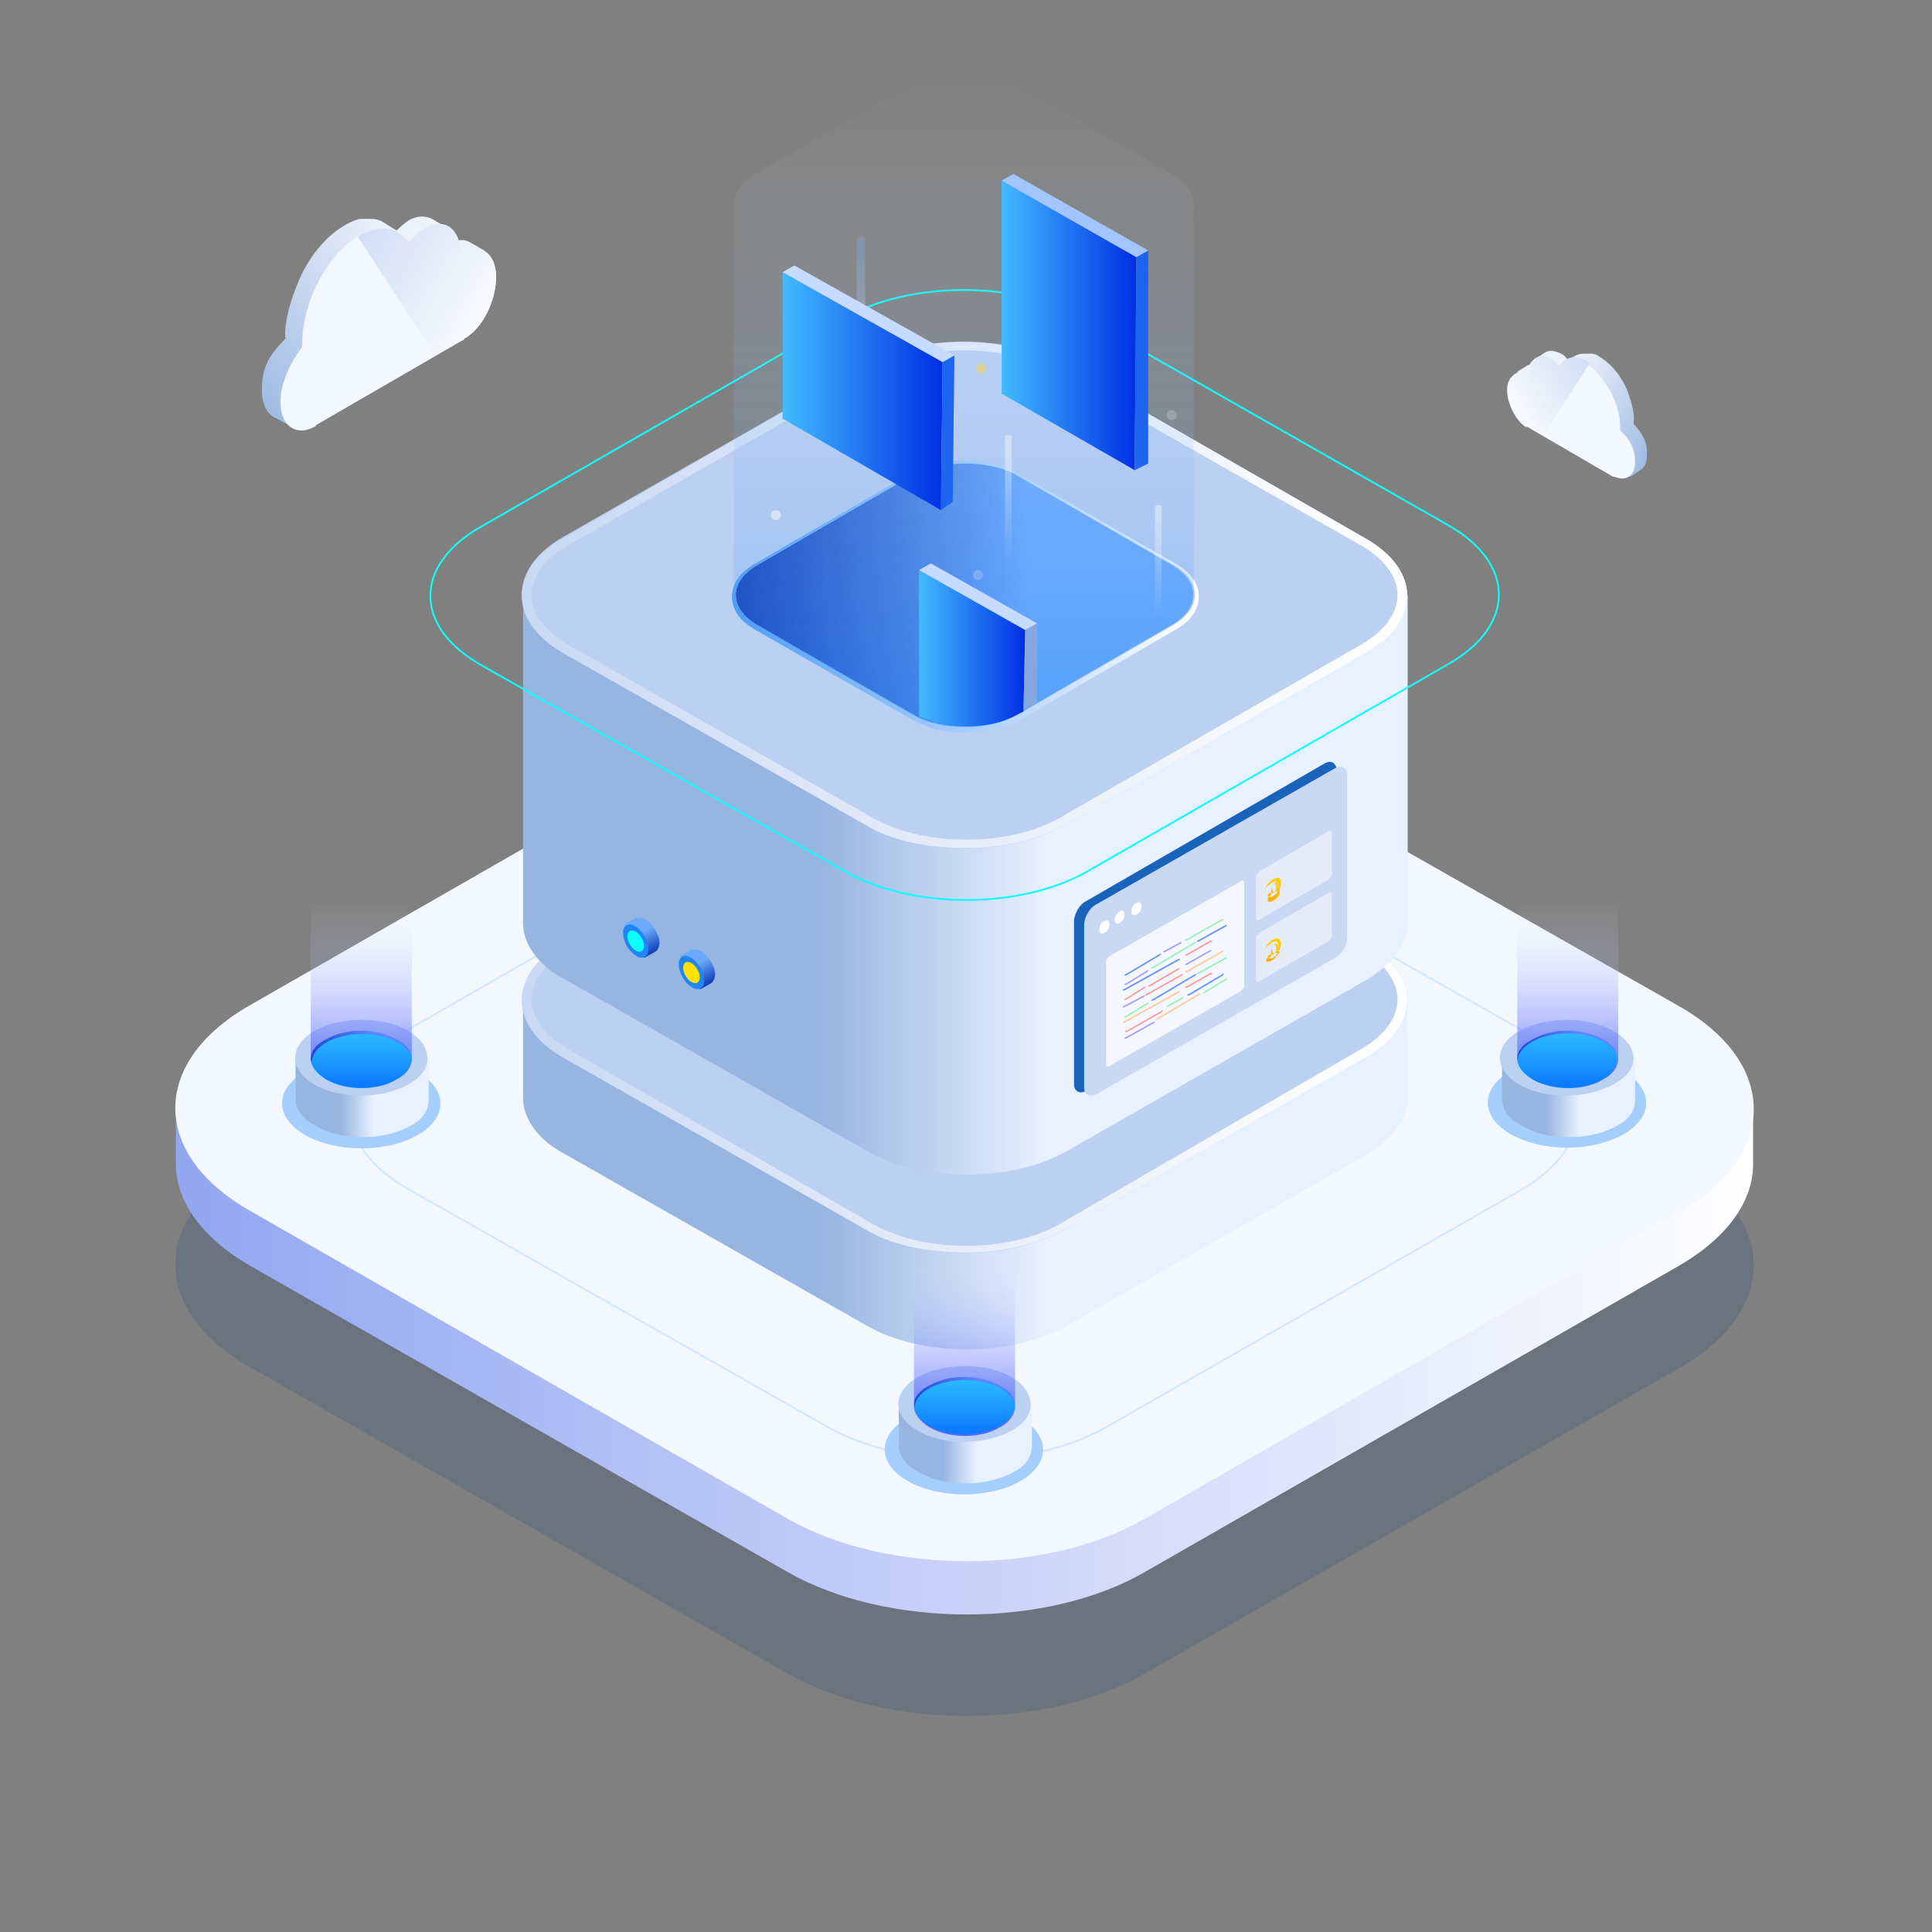 <svg width="540" height="540" viewBox="0 0 540 540" fill="none" xmlns="http://www.w3.org/2000/svg">
<rect x="0" y="0" width="540" height="540" fill="#808080" stroke="none"/>
<g opacity="0.4">
<path d="M469.277 324.946C497.064 340.763 497.064 366.349 469.748 382.166L319.981 467.765C292.665 483.582 247.924 483.582 220.137 467.765L69.899 382.166C42.112 366.349 42.112 340.763 69.428 324.946L218.724 239.347C246.04 223.53 290.782 223.53 318.569 239.347L469.277 324.946Z" fill="#00357C" fill-opacity="0.4"/>
</g>
<path d="M489.999 310.059H49.177V325.41C49.177 335.645 56.241 345.88 69.899 353.788L220.137 439.387C247.924 455.204 292.665 455.204 319.981 439.387L469.277 353.788C482.935 345.88 489.999 335.645 489.999 325.41V310.059Z" fill="url(#paint0_linear_3710_2158)"/>
<path d="M469.277 281.215C497.064 297.032 497.064 322.619 469.748 338.436L319.981 424.499C292.665 440.316 247.924 440.316 220.137 424.499L69.899 338.436C42.112 322.619 42.112 297.032 69.428 281.215L218.724 195.617C246.04 179.8 290.782 179.8 318.569 195.617L469.277 281.215Z" fill="#F3F8FE"/>
<path d="M425.006 287.725C446.671 299.821 446.671 319.825 425.477 332.385L309.149 398.91C287.956 411.005 253.105 411.005 231.44 398.91L114.17 332.385C92.506 320.29 92.506 300.286 114.17 287.725L230.027 221.2C251.221 209.105 286.072 209.105 307.736 221.2L425.006 287.725Z" stroke="#D3E7FE" stroke-width="0.5" stroke-miterlimit="10"/>
<path d="M291.661 211.556C291.681 204.618 281.786 198.967 269.561 198.933C257.336 198.899 247.41 204.495 247.39 211.432C247.37 218.369 257.264 224.02 269.489 224.054C281.714 224.088 291.641 218.493 291.661 211.556Z" fill="#A6CEFC"/>
<path d="M251.221 198.875V210.505C251.221 213.296 253.105 216.088 256.873 217.949C263.937 222.135 275.711 222.135 283.247 217.949C287.014 216.088 288.427 213.296 288.427 210.505V198.875H251.221Z" fill="url(#paint1_linear_3710_2158)"/>
<path d="M279.479 193.294C285.131 196.55 285.131 201.668 279.479 204.459C273.828 207.715 265.35 207.715 259.699 204.459C254.047 201.202 254.047 196.085 259.699 193.294C264.879 190.037 273.828 190.037 279.479 193.294Z" fill="url(#paint2_linear_3710_2158)"/>
<path d="M283.483 200.073C283.496 195.705 277.18 192.147 269.377 192.125C261.574 192.103 255.238 195.626 255.225 199.994C255.213 204.362 261.528 207.92 269.332 207.942C277.135 207.964 283.471 204.441 283.483 200.073Z" fill="#0CFFFC"/>
<path d="M282.775 191.433C275.711 187.246 263.937 187.246 256.401 191.433C249.337 195.62 249.337 202.133 256.401 206.32C263.466 210.507 275.24 210.507 282.775 206.32C289.84 202.133 289.84 195.62 282.775 191.433ZM279.479 204.459C273.827 207.715 265.35 207.715 259.698 204.459C254.047 201.203 254.047 196.085 259.698 193.294C265.35 190.038 273.827 190.038 279.479 193.294C285.13 196.55 285.13 201.668 279.479 204.459Z" fill="#BCD0F1"/>
<path d="M283.717 154.68H255.459V198.874C255.459 201.201 256.872 203.061 259.698 204.922C265.349 208.179 274.298 208.179 279.478 204.922C282.304 203.527 283.717 201.201 283.717 199.34V154.68Z" fill="url(#paint3_linear_3710_2158)"/>
<path d="M460.113 308.27C460.133 301.333 450.239 295.682 438.014 295.648C425.789 295.614 415.863 301.209 415.843 308.146C415.823 315.083 425.717 320.735 437.942 320.769C450.167 320.803 460.093 315.207 460.113 308.27Z" fill="#A6CEFC"/>
<path d="M419.826 295.637V307.267C419.826 310.058 421.71 312.849 425.477 314.71C432.542 318.897 444.316 318.897 451.851 314.71C455.619 312.849 457.032 310.058 457.032 307.267V295.637H419.826Z" fill="url(#paint4_linear_3710_2158)"/>
<path d="M448.083 290.056C453.735 293.312 453.735 298.429 448.083 301.221C442.432 304.477 433.954 304.477 428.303 301.221C422.651 297.964 422.651 292.847 428.303 290.056C433.483 286.799 442.432 286.799 448.083 290.056Z" fill="url(#paint5_linear_3710_2158)"/>
<path d="M452.407 296.792C452.419 292.424 446.103 288.865 438.3 288.844C430.497 288.822 424.161 292.345 424.149 296.713C424.136 301.08 430.452 304.639 438.255 304.661C446.058 304.683 452.394 301.159 452.407 296.792Z" fill="#0CFFFC"/>
<path d="M450.909 288.195C443.845 284.008 432.071 284.008 424.535 288.195C417.471 292.382 417.471 298.895 424.535 303.081C431.6 307.268 443.374 307.268 450.909 303.081C458.445 299.36 458.445 292.382 450.909 288.195ZM448.083 301.686C442.432 304.942 433.954 304.942 428.303 301.686C422.651 298.429 422.651 293.312 428.303 290.521C433.954 287.264 442.432 287.264 448.083 290.521C453.264 293.312 453.264 298.429 448.083 301.686Z" fill="#BCD0F1"/>
<path d="M452.322 251.441H424.064V295.636C424.064 297.962 425.477 299.823 428.303 301.684C433.955 304.94 442.903 304.94 448.084 301.684C450.909 300.288 452.322 297.962 452.322 296.101V251.441Z" fill="url(#paint6_linear_3710_2158)"/>
<path d="M123.103 308.47C123.123 301.533 113.229 295.881 101.004 295.847C88.779 295.813 78.852 301.409 78.832 308.346C78.812 315.283 88.707 320.934 100.932 320.968C113.157 321.002 123.083 315.407 123.103 308.47Z" fill="#A6CEFC"/>
<path d="M82.615 295.637V307.267C82.615 310.058 84.499 312.849 88.267 314.71C95.331 318.897 107.105 318.897 114.641 314.71C118.409 312.849 119.821 310.058 119.821 307.267V295.637H82.615Z" fill="url(#paint7_linear_3710_2158)"/>
<path d="M110.873 290.056C116.525 293.312 116.525 298.429 110.873 301.221C105.222 304.477 96.744 304.477 91.093 301.221C85.441 297.964 85.441 292.847 91.093 290.056C96.744 286.799 105.693 286.799 110.873 290.056Z" fill="url(#paint8_linear_3710_2158)"/>
<path d="M115.396 296.987C115.409 292.619 109.093 289.061 101.29 289.039C93.487 289.017 87.151 292.54 87.138 296.908C87.126 301.276 93.442 304.834 101.245 304.856C109.048 304.878 115.384 301.355 115.396 296.987Z" fill="#0CFFFC"/>
<path d="M114.17 288.195C107.105 284.008 95.331 284.008 87.796 288.195C80.731 292.382 80.731 298.895 87.796 303.081C94.86 307.268 106.634 307.268 114.17 303.081C121.234 299.36 121.234 292.382 114.17 288.195ZM110.873 301.686C105.222 304.942 96.744 304.942 91.093 301.686C85.441 298.429 85.441 293.312 91.093 290.521C96.744 287.264 105.222 287.264 110.873 290.521C116.525 293.312 116.525 298.429 110.873 301.686Z" fill="#BCD0F1"/>
<path d="M115.112 251.441H86.854V295.636C86.854 297.962 88.267 299.823 91.093 301.684C96.744 304.94 105.693 304.94 110.873 301.684C113.699 300.288 115.112 297.962 115.112 296.101V251.441Z" fill="url(#paint9_linear_3710_2158)"/>
<path d="M392.981 279.355H146.196V306.803C146.196 312.385 149.964 318.433 157.97 322.62L242.273 370.536C257.814 379.375 282.775 379.375 298.317 370.536L382.149 322.62C389.684 317.968 393.452 312.385 393.452 306.803V279.355H392.981Z" fill="url(#paint10_linear_3710_2158)"/>
<path d="M381.679 263.538C397.22 272.377 397.22 286.798 381.679 295.637L297.847 343.554C282.305 352.393 257.344 352.393 241.802 343.554L157.5 295.637C141.958 286.798 141.958 272.377 157.5 263.538L241.331 215.621C256.873 206.782 281.834 206.782 297.376 215.621L381.679 263.538Z" fill="#BCD0F1"/>
<path d="M269.118 208.645V210.971C279.479 210.971 288.899 213.297 295.963 217.483L380.266 265.4C386.859 269.122 390.627 274.239 390.627 279.356C390.627 284.473 386.859 289.591 380.266 293.312L296.905 341.694C289.841 345.881 280.421 348.207 270.06 348.207C259.699 348.207 250.28 345.881 243.215 341.694L158.913 293.312C152.319 289.591 148.551 284.473 148.551 279.356C148.551 274.239 152.319 269.122 158.913 265.4L242.744 217.483C249.809 213.297 259.228 210.971 269.589 210.971V208.645M269.118 208.645C258.757 208.645 248.867 210.971 241.331 215.157L157.5 263.539C141.958 272.378 141.958 286.8 157.5 295.638L241.802 343.555C249.338 348.207 259.699 350.068 270.06 350.068C280.421 350.068 290.312 347.742 297.847 343.555L381.679 295.638C397.22 286.8 397.22 272.378 381.679 263.539L297.376 215.623C289.37 210.971 279.479 208.645 269.118 208.645Z" fill="url(#paint11_linear_3710_2158)"/>
<path d="M392.981 166.309H146.196V257.955C146.196 263.537 149.964 269.585 157.97 273.772L242.273 321.688C257.814 330.527 282.775 330.527 298.317 321.688L382.149 273.772C389.684 269.12 393.452 263.537 393.452 257.955V166.309H392.981Z" fill="url(#paint12_linear_3710_2158)"/>
<path d="M381.679 150.487C397.22 159.326 397.22 173.748 381.679 182.587L297.847 230.503C282.305 239.342 257.344 239.342 241.802 230.503L157.5 182.122C141.958 173.283 141.958 158.861 157.5 150.022L241.331 102.106C256.873 93.267 281.834 93.267 297.376 102.106L381.679 150.487Z" fill="#BCD0F1"/>
<path d="M269.118 95.598V97.924C279.479 97.924 288.899 100.25 295.963 104.437L380.266 152.353C386.859 156.075 390.627 161.192 390.627 166.309C390.627 171.427 386.859 176.544 380.266 180.266L296.905 228.182C289.841 232.369 280.421 234.695 270.06 234.695C259.699 234.695 250.28 232.369 243.215 228.182L158.913 180.266C152.319 176.544 148.551 171.427 148.551 166.309C148.551 161.192 152.319 156.075 158.913 152.353L242.744 104.437C249.809 100.25 259.228 97.924 269.589 97.924V95.598M269.118 95.598C258.757 95.598 248.867 97.924 241.331 102.111L157.5 150.492C141.958 159.331 141.958 173.753 157.5 182.592L241.802 230.508C249.338 235.16 259.699 237.021 270.06 237.021C280.421 237.021 290.312 234.695 297.847 230.508L381.679 182.592C397.22 173.753 397.22 159.331 381.679 150.492L297.376 102.111C289.37 97.924 279.479 95.598 269.118 95.598Z" fill="url(#paint13_linear_3710_2158)"/>
<path d="M404.755 146.769C423.594 157.469 423.594 174.682 405.226 185.382L303.969 243.533C285.13 254.232 254.989 254.232 236.15 243.533L134.422 185.847C115.583 175.147 115.583 157.934 134.422 147.234L235.679 89.083C254.047 78.384 284.659 78.384 303.498 89.083L404.755 146.769Z" stroke="#0CFFFC" stroke-width="0.5" stroke-miterlimit="10"/>
<path d="M327.517 157.935C335.523 162.587 335.523 170.03 327.517 174.682L284.188 199.803C276.182 204.455 262.995 204.455 254.988 199.803L211.66 174.682C203.653 170.03 203.653 162.587 211.66 157.935L254.988 132.813C262.995 128.161 276.182 128.161 284.188 132.813L327.517 157.935Z" fill="url(#paint14_linear_3710_2158)"/>
<path d="M269.588 129.552C274.769 129.552 279.949 130.482 284.188 132.808L327.988 157.929C335.994 162.581 335.994 170.025 327.988 174.677L284.659 199.798C280.891 202.124 275.24 203.054 270.059 203.054C264.879 203.054 259.698 202.124 255.459 199.798L211.66 174.677C203.653 170.025 203.653 162.581 211.66 157.929L254.988 132.808C258.756 130.947 263.937 129.552 269.588 129.552ZM269.588 128.621C263.937 128.621 258.756 130.017 254.517 132.343L211.189 157.464C206.95 159.79 204.595 163.047 204.595 166.768C204.595 170.49 206.95 173.746 211.189 176.072L254.988 201.194C259.227 203.52 264.408 204.915 270.059 204.915C275.711 204.915 280.891 203.52 285.13 201.194L328.459 176.072C332.697 173.746 335.052 170.49 335.052 166.768C335.052 163.047 332.697 159.79 328.459 157.464L284.659 132.343C280.42 130.017 275.24 128.621 269.588 128.621Z" fill="url(#paint15_linear_3710_2158)"/>
<path d="M333.64 56.984C333.64 54.193 331.756 50.936 327.517 48.61L283.717 23.489C275.711 18.837 262.524 18.837 254.518 23.489L211.189 48.61C207.421 50.936 205.066 53.728 205.066 56.984V166.308C205.066 169.099 206.95 172.356 211.189 174.682L254.989 199.803C262.995 204.455 276.182 204.455 284.188 199.803L327.517 174.682C331.285 172.356 333.64 169.564 333.64 166.308V56.984Z" fill="url(#paint16_linear_3710_2158)"/>
<path opacity="0.3" d="M240.39 66.289H241.332C241.803 66.289 241.803 66.289 241.803 66.754V100.249C241.803 100.249 241.803 100.714 241.332 100.714H239.919C239.919 100.714 239.448 100.714 239.448 100.249V66.754C239.919 66.754 240.39 66.289 240.39 66.289Z" fill="url(#paint17_linear_3710_2158)"/>
<path opacity="0.4" d="M323.279 141.188H324.221C324.692 141.188 324.692 141.188 324.692 141.653V174.217C324.692 174.683 324.692 174.683 324.221 174.683H323.279C322.808 174.683 322.808 174.683 322.808 174.217V141.653L323.279 141.188Z" fill="url(#paint18_linear_3710_2158)"/>
<path opacity="0.5" d="M274.299 104.436C275.079 104.436 275.712 103.811 275.712 103.04C275.712 102.269 275.079 101.645 274.299 101.645C273.518 101.645 272.886 102.269 272.886 103.04C272.886 103.811 273.518 104.436 274.299 104.436Z" fill="#FBDB45"/>
<path opacity="0.5" d="M216.841 145.373C217.621 145.373 218.254 144.748 218.254 143.978C218.254 143.207 217.621 142.582 216.841 142.582C216.061 142.582 215.428 143.207 215.428 143.978C215.428 144.748 216.061 145.373 216.841 145.373Z" fill="white"/>
<path opacity="0.2" d="M273.357 162.123C274.137 162.123 274.77 161.498 274.77 160.728C274.77 159.957 274.137 159.332 273.357 159.332C272.576 159.332 271.944 159.957 271.944 160.728C271.944 161.498 272.576 162.123 273.357 162.123Z" fill="white"/>
<path opacity="0.2" d="M327.517 117.459C328.298 117.459 328.93 116.834 328.93 116.064C328.93 115.293 328.298 114.668 327.517 114.668C326.737 114.668 326.104 115.293 326.104 116.064C326.104 116.834 326.737 117.459 327.517 117.459Z" fill="white"/>
<path opacity="0.4" d="M281.363 121.648H282.305C282.776 121.648 282.776 122.114 282.776 122.114V159.33C282.776 159.796 282.305 159.796 282.305 159.796H281.363C280.892 159.796 280.892 159.33 280.892 159.33V122.114C280.421 122.114 280.892 121.648 281.363 121.648Z" fill="url(#paint19_linear_3710_2158)"/>
<path d="M317.627 71.868L317.156 131.415L279.95 110.015V50.469L317.627 71.868Z" fill="url(#paint20_linear_3710_2158)"/>
<path d="M317.627 71.873L320.923 70.012V129.558L317.156 131.419L317.627 71.873Z" fill="#1D64EF"/>
<path d="M279.95 50.474L283.246 48.613L320.924 70.013L317.627 71.874L279.95 50.474Z" fill="#A3C5FF"/>
<path d="M263.466 101.176L262.995 142.579L218.725 116.993V76.055L263.466 101.176Z" fill="url(#paint21_linear_3710_2158)"/>
<path d="M263.466 101.181L266.763 99.32L266.292 140.259L262.995 142.585L263.466 101.181Z" fill="#1D64EF"/>
<path d="M218.725 76.06L222.021 74.199L266.763 99.32L263.466 101.181L218.725 76.06Z" fill="#C6DBFF"/>
<path d="M286.543 176.076L256.873 159.328V200.266C264.879 203.988 276.653 203.988 284.188 199.801L286.072 198.871L286.543 176.076Z" fill="url(#paint22_linear_3710_2158)"/>
<path d="M289.84 196.549V174.219L286.544 176.08L286.073 198.41L289.84 196.549Z" fill="#86A8E1"/>
<path d="M256.873 159.33L260.169 157.469L289.84 174.216L286.543 176.077L256.873 159.33Z" fill="#C6DBFF"/>
<path d="M180.105 267.72L183.402 265.859C183.873 265.394 184.344 264.463 184.344 263.533C184.344 261.207 182.46 258.416 180.576 257.02C179.634 256.555 178.692 256.555 177.75 256.555L174.454 258.416L180.105 267.72Z" fill="url(#paint23_linear_3710_2158)"/>
<path d="M180.259 267.473C181.612 266.706 181.556 264.097 180.132 261.646C178.709 259.194 176.458 257.829 175.104 258.596C173.75 259.363 173.807 261.972 175.23 264.423C176.654 266.875 178.905 268.24 180.259 267.473Z" fill="#2185F8"/>
<path d="M179.322 265.856C180.224 265.345 180.221 263.666 179.315 262.106C178.41 260.546 176.944 259.696 176.041 260.207C175.139 260.718 175.142 262.397 176.047 263.957C176.953 265.517 178.419 266.368 179.322 265.856Z" fill="#0CFFFC"/>
<path d="M195.647 276.563L198.944 274.703C199.415 274.237 199.886 273.307 199.886 272.377C199.886 270.051 198.002 267.259 196.118 265.864C195.176 265.398 194.234 265.398 193.292 265.398L189.996 267.259L195.647 276.563Z" fill="url(#paint24_linear_3710_2158)"/>
<path d="M195.84 276.254C197.193 275.488 197.137 272.879 195.713 270.427C194.29 267.976 192.039 266.61 190.685 267.377C189.331 268.144 189.388 270.753 190.811 273.204C192.235 275.656 194.486 277.021 195.84 276.254Z" fill="#2185F8"/>
<path d="M194.902 274.645C195.805 274.134 195.802 272.455 194.896 270.895C193.99 269.335 192.524 268.485 191.622 268.996C190.719 269.507 190.722 271.187 191.628 272.747C192.534 274.307 194 275.157 194.902 274.645Z" fill="#FFE200"/>
<path d="M370.375 213.298C371.317 212.833 372.259 212.833 372.73 213.298C373.201 213.763 373.672 214.229 373.672 215.624V261.215C373.672 263.075 372.259 265.867 370.375 266.797L303.498 304.944C301.615 305.875 300.202 304.944 300.202 303.083V257.493C300.202 255.632 301.615 252.841 303.498 251.91L370.375 213.298Z" fill="#1964BA"/>
<path d="M373.201 214.693C375.085 213.763 376.498 214.693 376.498 216.554V262.144C376.498 264.005 375.085 266.796 373.201 267.727L306.324 305.874C304.44 306.804 303.027 305.874 303.027 304.013V258.423C303.027 256.562 304.44 253.771 306.324 252.84L373.201 214.693Z" fill="#C9D9F4"/>
<path d="M317.627 252.378C318.569 251.913 319.04 252.378 319.04 253.308C319.04 254.239 318.569 255.169 317.627 255.634C316.685 256.099 316.214 255.634 316.214 254.704C316.214 253.773 316.685 252.843 317.627 252.378Z" fill="white"/>
<path opacity="0.8" d="M346.827 246.326C347.298 245.86 347.769 246.326 347.769 246.791V275.634C347.769 276.099 347.298 276.564 346.827 277.029L310.092 297.964C309.621 298.429 309.15 297.964 309.15 297.498V268.656C309.15 268.19 309.621 267.725 310.092 267.26L346.827 246.326Z" fill="white"/>
<path opacity="0.502" d="M371.317 249.583C371.788 249.118 372.259 249.583 372.259 250.049V261.679C372.259 262.144 371.788 262.609 371.317 263.074L352.008 274.239C351.537 274.705 351.066 274.239 351.066 273.774V262.144C351.066 261.679 351.537 261.214 352.008 260.748L371.317 249.583Z" fill="white"/>
<path opacity="0.502" d="M371.317 232.372C371.788 231.907 372.259 232.372 372.259 232.838V244.468C372.259 244.933 371.788 245.398 371.317 245.863L352.008 257.028C351.537 257.494 351.066 257.028 351.066 256.563V244.933C351.066 244.468 351.537 244.003 352.008 243.537L371.317 232.372Z" fill="white"/>
<path d="M308.679 257.491C309.621 257.026 310.092 257.491 310.092 258.422C310.092 259.352 309.621 260.282 308.679 260.748C307.737 261.213 307.266 260.748 307.266 259.817C307.266 258.887 307.737 257.491 308.679 257.491Z" fill="white"/>
<path d="M312.918 254.698C313.86 254.233 314.331 254.698 314.331 255.629C314.331 256.559 313.86 257.489 312.918 257.955C311.976 258.42 311.505 257.955 311.505 257.024C311.505 256.094 312.447 255.163 312.918 254.698Z" fill="white"/>
<path d="M329.359 268.473L314.288 276.847H313.817C313.817 276.847 313.817 276.382 314.288 276.382L329.359 268.008H329.83C329.83 268.008 329.83 268.473 329.359 268.473Z" fill="#6491FB"/>
<path d="M338.307 263.356L331.714 267.078H331.243C331.243 267.078 331.243 266.612 331.714 266.612L338.307 262.891H338.778C338.778 263.356 338.778 263.356 338.307 263.356Z" fill="#FF9999"/>
<path d="M329.359 271.078L321.353 275.73H320.882C320.882 275.73 320.882 275.265 321.353 275.265L329.359 270.613H329.83C329.83 270.613 329.83 270.613 329.359 271.078Z" fill="#FF9999"/>
<path d="M319.94 276.196L314.759 279.452H314.288C314.288 279.452 314.288 278.987 314.759 278.987L319.94 275.73H320.411C319.94 276.196 319.94 276.196 319.94 276.196Z" fill="#FF9999"/>
<path d="M338.307 265.961L331.714 269.683H331.243C331.243 269.683 331.243 269.218 331.714 269.218L338.307 265.496H338.778C338.778 265.496 338.778 265.496 338.307 265.961Z" fill="#A69CFB"/>
<path d="M324.178 267.083L314.759 272.665H314.288C314.288 272.665 314.288 272.2 314.759 272.2L324.178 266.617H324.649L324.178 267.083Z" fill="#6491FB"/>
<path d="M329.83 263.824L325.592 266.151H325.121C325.121 266.151 325.121 265.685 325.592 265.685L329.83 263.359H330.301C330.301 263.359 330.301 263.824 329.83 263.824Z" fill="#A69CFB"/>
<path d="M341.604 257.313L331.714 262.895H331.243C331.243 262.895 331.243 262.43 331.714 262.43L341.604 256.848H342.075L341.604 257.313Z" fill="#94F2B5"/>
<path d="M332.185 278.352L341.604 272.77L342.075 272.304C342.075 272.304 342.075 271.839 341.604 272.304L332.185 277.887C331.714 277.887 331.714 277.887 332.185 278.352C331.714 278.352 331.714 278.352 332.185 278.352Z" fill="#6491FB"/>
<path d="M326.062 281.608L330.301 279.282L330.772 278.816C330.772 278.816 330.772 278.351 330.301 278.816L326.062 281.142C326.062 281.142 326.062 281.142 326.062 281.608Z" fill="#94F2B5"/>
<path d="M314.759 288.586L324.649 283.004L325.12 282.539C325.12 282.539 325.12 282.074 324.649 282.539L314.759 288.121C314.288 287.656 314.288 288.121 314.759 288.586C314.288 288.586 314.288 288.586 314.759 288.586Z" fill="#FF9999"/>
<path d="M320.882 271.575L314.759 275.296H314.288C314.288 275.296 314.288 274.831 314.759 274.831L320.882 271.109H321.353C320.882 271.109 320.882 271.11 320.882 271.575Z" fill="#A69CFB"/>
<path d="M334.069 263.664L322.295 270.642H321.824C321.824 270.642 321.824 270.177 322.295 270.177L334.069 263.199H334.54C334.069 263.664 334.069 263.664 334.069 263.664Z" fill="#94F2B5"/>
<path d="M342.546 259.012L335.011 263.199H334.54C334.54 263.199 334.54 262.734 335.011 262.734L342.546 258.547H343.017C343.017 258.547 343.017 258.547 342.546 259.012Z" fill="#6491FB"/>
<path d="M336.424 277.268L342.546 273.547H343.017C343.017 273.547 343.017 274.012 342.546 274.012L336.424 277.734H335.953C336.424 277.734 336.424 277.268 336.424 277.268Z" fill="#94F2B5"/>
<path d="M323.237 284.713L335.011 277.734H335.482C335.482 277.734 335.482 278.199 335.011 278.199L323.237 285.178H322.766C322.766 285.178 323.237 285.178 323.237 284.713Z" fill="#FFC99C"/>
<path d="M314.759 289.832L322.295 285.645H322.766C322.766 285.645 322.765 286.11 322.295 286.11L314.759 290.297H314.288C314.288 290.297 314.288 289.832 314.759 289.832Z" fill="#A69CFB"/>
<path d="M329.359 277.512L314.288 285.886H313.817C313.817 285.886 313.817 285.421 314.288 285.421L329.359 277.047H329.83C329.83 277.047 329.83 277.512 329.359 277.512Z" fill="#FFC99C"/>
<path d="M338.307 272.395L331.714 276.117H331.243C331.243 276.117 331.243 275.652 331.714 275.652L338.307 271.93H338.778C338.778 272.395 338.778 272.395 338.307 272.395Z" fill="#FF9999"/>
<path d="M320.882 280.614L314.759 284.335H314.288C314.288 284.335 314.288 283.87 314.759 283.87L320.882 280.148H321.353C320.882 280.148 320.882 280.148 320.882 280.614Z" fill="#94F2B5"/>
<path d="M334.069 272.703L322.295 279.682H321.824C321.824 279.682 321.824 279.216 322.295 279.216L334.069 272.238H334.54C334.069 272.703 334.069 272.703 334.069 272.703Z" fill="#6491FB"/>
<path d="M342.546 268.051L335.011 272.238H334.54C334.54 272.238 334.54 271.773 335.011 271.773L342.546 267.586H343.017C343.017 267.586 343.017 267.586 342.546 268.051Z" fill="#94F2B5"/>
<path d="M319.469 278.766L314.288 281.557H313.817C313.817 281.557 313.817 281.092 314.288 281.092L319.469 278.301H319.94C319.94 278.301 319.94 278.766 319.469 278.766Z" fill="#A69CFB"/>
<path d="M330.301 272.715L320.411 278.298H319.94C319.94 278.298 319.94 277.832 320.411 277.832L330.301 272.25H330.772C330.772 272.25 330.772 272.25 330.301 272.715Z" fill="#FF9999"/>
<path d="M341.604 266.203L331.714 271.786H331.243C331.243 271.786 331.243 271.321 331.714 271.321L341.604 265.738H342.075C341.604 266.203 341.604 266.203 341.604 266.203Z" fill="#FFC99C"/>
<path d="M357.659 248.655H357.188C357.188 248.19 357.188 247.725 357.188 247.259C357.188 246.794 356.717 246.329 356.246 246.794C355.775 247.259 355.304 247.725 355.304 248.655C355.304 249.12 355.304 249.586 355.304 250.051L354.833 250.516C354.362 250.981 354.362 250.981 354.362 251.446V251.912C355.304 252.377 356.717 251.446 357.659 250.051C357.659 249.12 357.659 249.12 357.659 248.655ZM355.775 247.259C356.246 246.794 356.717 246.794 356.717 247.725C356.717 248.19 356.717 248.655 356.717 248.655C356.246 249.12 356.246 249.586 355.775 249.12C355.775 249.12 355.304 248.655 355.775 248.655C355.304 248.19 355.304 247.725 355.775 247.259ZM357.188 249.12C356.246 250.516 355.304 250.981 354.362 250.516V250.051L354.833 249.586C354.833 249.586 354.833 249.586 355.304 249.586C355.775 249.586 356.246 249.586 356.246 249.12C356.246 249.12 356.246 249.12 356.717 249.12H357.188Z" fill="url(#paint25_linear_3710_2158)"/>
<path d="M355.775 245.864C354.362 246.794 353.42 248.19 353.42 249.586C353.42 250.051 353.42 250.516 353.42 250.981C353.42 250.981 353.42 250.981 353.42 250.516C353.42 250.051 353.42 249.586 353.42 249.586C353.42 248.655 353.891 247.725 354.833 247.26C355.775 246.329 356.246 246.329 356.717 246.329C357.188 246.794 357.659 247.26 357.188 248.655V249.12C357.188 249.12 357.188 249.12 357.659 248.655C358.601 245.864 357.659 244.468 355.775 245.864Z" fill="url(#paint26_linear_3710_2158)"/>
<path d="M357.659 265.866H357.188C357.188 265.401 357.188 264.936 357.188 264.47C357.188 264.005 356.717 263.54 356.246 264.005C355.775 264.47 355.304 264.936 355.304 265.866C355.304 266.331 355.304 266.796 355.304 267.262L354.834 267.727C354.363 267.262 354.363 267.727 353.892 268.192V268.657C354.834 269.122 356.246 268.192 357.188 266.796C357.659 266.331 357.659 266.331 357.659 265.866ZM355.775 264.47C356.246 264.005 356.717 264.005 356.717 264.936C356.717 265.401 356.717 265.866 356.717 265.866C356.246 266.331 356.246 266.796 355.775 266.331C355.775 266.331 355.305 265.866 355.775 265.866C355.305 265.401 355.305 264.936 355.775 264.47ZM357.188 266.331C356.246 267.727 355.304 268.192 354.363 267.727V267.262L354.834 266.796C354.834 266.796 354.834 266.796 355.304 266.796C355.775 266.796 356.246 266.796 356.246 266.331C356.246 266.331 356.246 266.331 356.717 266.331H357.188Z" fill="url(#paint27_linear_3710_2158)"/>
<path d="M355.775 262.612C354.362 263.542 353.42 264.938 353.42 266.333C353.42 266.799 353.42 267.264 353.42 267.729C353.42 267.729 353.42 267.729 353.42 267.264C353.42 266.799 353.42 266.333 353.42 266.333C353.42 265.403 353.891 264.473 354.833 264.007C355.775 263.077 356.246 263.077 356.717 263.077C357.188 263.542 357.659 264.007 357.188 265.403V265.868C357.188 265.868 357.188 265.868 357.659 265.403C358.601 263.077 357.659 261.681 355.775 262.612Z" fill="url(#paint28_linear_3710_2158)"/>
<path d="M73.196 109.088C73.196 112.81 74.609 115.601 76.493 116.532L81.674 119.323C81.674 119.323 133.48 81.176 133.48 74.663C133.48 74.663 133.48 72.337 133.009 70.941C133.951 70.476 135.364 70.011 135.364 70.011C134.422 69.546 131.596 67.685 130.183 67.22C128.299 66.754 125.002 67.685 124.06 68.15C124.06 66.754 123.589 65.359 123.118 64.428L125.473 63.963L120.764 61.172C118.88 60.242 116.525 60.242 114.17 61.637C112.757 62.568 111.815 63.498 110.873 64.428C110.873 64.428 108.519 63.033 107.106 62.102C105.693 61.172 104.28 61.172 102.867 61.172C102.396 61.172 101.925 61.172 101.454 61.172C100.983 61.172 100.983 61.172 100.512 61.172C99.099 61.637 97.686 62.102 96.273 63.033C90.622 66.289 85.441 72.802 82.616 80.711C80.732 85.363 79.319 91.41 79.79 94.667C74.138 100.249 73.196 103.971 73.196 109.088Z" fill="url(#paint29_linear_3710_2158)"/>
<path d="M78.377 112.345C78.377 118.858 82.616 122.114 87.796 119.323C87.796 119.323 88.267 119.323 88.267 118.858L129.241 95.132C129.241 95.132 129.712 95.132 129.712 94.667C134.893 91.876 138.66 83.967 138.66 77.454C138.66 70.941 134.422 67.685 129.241 70.476C129.241 70.476 129.241 70.476 128.77 70.476C128.299 63.498 124.06 60.707 118.409 63.963C116.996 64.894 115.583 66.289 114.17 67.685C111.344 63.498 106.164 62.568 100.512 65.824C91.564 70.941 84.028 84.898 84.499 96.993C81.203 101.18 78.377 107.228 78.377 112.345Z" fill="#F3F8FE"/>
<path d="M129.712 94.667C134.892 91.876 138.66 83.967 138.66 77.454C138.66 70.941 134.421 67.685 129.241 70.476C129.241 70.476 129.241 70.476 128.77 70.476C128.299 63.498 124.06 60.707 118.409 63.963C116.996 64.894 115.583 66.289 114.17 67.685C111.344 63.498 106.164 62.568 100.512 65.824L100.041 66.289L121.705 99.319L128.77 95.132C129.241 95.132 129.241 95.132 129.712 94.667Z" fill="url(#paint30_linear_3710_2158)"/>
<path d="M460.329 127.231C460.329 129.557 459.387 130.952 458.445 131.417L455.619 133.278C455.619 133.278 425.006 110.948 425.006 106.761C425.006 106.761 425.006 105.366 425.477 104.435C425.006 104.435 424.064 103.97 424.064 103.97C424.535 103.505 426.419 102.574 426.89 102.109C427.832 101.644 430.187 102.109 430.658 102.574C430.658 101.644 430.658 101.179 431.129 100.248H429.245L432.071 98.388C433.013 97.922 434.426 97.922 436.31 98.853C437.251 99.318 437.722 99.783 438.193 100.714C438.193 100.714 439.606 99.783 440.548 99.318C441.49 98.853 442.432 98.853 443.374 98.853C443.845 98.853 443.845 98.853 444.316 98.853H444.787C445.729 98.853 446.671 99.318 447.142 99.783C450.438 101.644 453.735 105.831 455.148 110.018C456.09 112.809 457.032 116.066 456.561 118.392C459.858 122.113 460.329 123.974 460.329 127.231Z" fill="url(#paint31_linear_3710_2158)"/>
<path d="M457.032 129.091C457.032 132.813 454.677 134.674 451.38 133.278C451.38 133.278 451.38 133.278 450.91 133.278L426.89 119.322C426.89 119.322 426.89 119.322 426.419 119.322C423.594 117.461 421.239 112.809 421.239 109.087C421.239 105.366 423.594 103.505 426.89 104.9C426.89 100.714 429.716 98.853 433.013 100.714C433.955 101.179 434.897 102.109 435.368 102.574C437.252 100.248 440.077 99.318 443.374 101.644C448.555 104.9 453.264 113.274 452.793 120.252C455.619 122.578 457.032 125.835 457.032 129.091Z" fill="#F3F8FE"/>
<path d="M426.891 118.857C424.065 116.996 421.71 112.344 421.71 108.622C421.71 104.901 424.065 103.04 427.362 104.436C427.362 100.249 430.187 98.388 433.484 100.249C434.426 100.714 435.368 101.644 435.839 102.109C437.723 99.783 440.549 98.853 443.845 101.179C443.845 101.179 443.845 101.179 444.316 101.644L431.6 121.183L426.891 118.857Z" fill="url(#paint32_linear_3710_2158)"/>
<path d="M291.556 405.188C291.576 398.251 281.682 392.6 269.457 392.566C257.232 392.531 247.305 398.127 247.286 405.064C247.266 412.001 257.16 417.653 269.385 417.687C281.61 417.721 291.536 412.125 291.556 405.188Z" fill="#A6CEFC"/>
<path d="M251.221 392.398V404.029C251.221 406.82 253.105 409.611 256.872 411.472C263.937 415.659 275.711 415.659 283.246 411.472C287.014 409.611 288.427 406.82 288.427 404.029V392.398H251.221Z" fill="url(#paint33_linear_3710_2158)"/>
<path d="M279.479 386.82C285.13 390.076 285.13 395.194 279.479 397.985C273.827 401.241 265.35 401.241 259.698 397.985C254.047 394.729 254.047 389.611 259.698 386.82C264.879 384.029 273.827 384.029 279.479 386.82Z" fill="url(#paint34_linear_3710_2158)"/>
<path d="M283.85 393.706C283.863 389.338 277.547 385.779 269.744 385.758C261.941 385.736 255.605 389.259 255.593 393.627C255.58 397.994 261.896 401.553 269.699 401.575C277.502 401.597 283.838 398.074 283.85 393.706Z" fill="#0CFFFC"/>
<path d="M282.775 384.957C275.711 380.77 263.937 380.77 256.401 384.957C249.337 389.143 249.337 395.656 256.401 399.843C263.466 404.03 275.24 404.03 282.775 399.843C289.84 396.122 289.84 389.143 282.775 384.957ZM279.479 398.448C273.827 401.704 265.35 401.704 259.698 398.448C254.047 395.191 254.047 390.074 259.698 387.283C265.35 384.026 273.827 384.026 279.479 387.283C285.13 390.074 285.13 395.191 279.479 398.448Z" fill="#BCD0F1"/>
<path d="M283.717 348.672H255.459V392.867C255.459 395.193 256.872 397.054 259.698 398.914C265.35 402.171 274.298 402.171 279.479 398.914C282.304 397.519 283.717 395.193 283.717 393.332V348.672Z" fill="url(#paint35_linear_3710_2158)"/>
<defs>
<linearGradient id="paint0_linear_3710_2158" x1="49.09" y1="380.625" x2="490.087" y2="380.625" gradientUnits="userSpaceOnUse">
<stop stop-color="#92A6F1"/>
<stop offset="1" stop-color="white"/>
</linearGradient>
<linearGradient id="paint1_linear_3710_2158" x1="251.099" y1="209.877" x2="288.079" y2="209.877" gradientUnits="userSpaceOnUse">
<stop offset="0.338" stop-color="#97B5E1"/>
<stop offset="0.593" stop-color="#E8F1FF"/>
</linearGradient>
<linearGradient id="paint2_linear_3710_2158" x1="255.571" y1="198.993" x2="283.607" y2="198.993" gradientUnits="userSpaceOnUse">
<stop stop-color="#103DB5"/>
<stop offset="0.643" stop-color="#6BABFD"/>
</linearGradient>
<linearGradient id="paint3_linear_3710_2158" x1="269.588" y1="205.811" x2="269.588" y2="155.155" gradientUnits="userSpaceOnUse">
<stop stop-color="#0CFFFC" stop-opacity="0.6"/>
<stop offset="1" stop-color="white" stop-opacity="0"/>
</linearGradient>
<linearGradient id="paint4_linear_3710_2158" x1="419.603" y1="306.691" x2="456.584" y2="306.691" gradientUnits="userSpaceOnUse">
<stop offset="0.338" stop-color="#97B5E1"/>
<stop offset="0.593" stop-color="#E8F1FF"/>
</linearGradient>
<linearGradient id="paint5_linear_3710_2158" x1="424.075" y1="295.807" x2="452.111" y2="295.807" gradientUnits="userSpaceOnUse">
<stop stop-color="#103DB5"/>
<stop offset="0.643" stop-color="#6BABFD"/>
</linearGradient>
<linearGradient id="paint6_linear_3710_2158" x1="438.093" y1="302.625" x2="438.093" y2="251.968" gradientUnits="userSpaceOnUse">
<stop stop-color="#0C24FF" stop-opacity="0.6"/>
<stop offset="1" stop-color="white" stop-opacity="0"/>
</linearGradient>
<linearGradient id="paint7_linear_3710_2158" x1="82.593" y1="306.691" x2="119.574" y2="306.691" gradientUnits="userSpaceOnUse">
<stop offset="0.338" stop-color="#97B5E1"/>
<stop offset="0.593" stop-color="#E8F1FF"/>
</linearGradient>
<linearGradient id="paint8_linear_3710_2158" x1="87.066" y1="295.807" x2="115.101" y2="295.807" gradientUnits="userSpaceOnUse">
<stop stop-color="#103DB5"/>
<stop offset="0.643" stop-color="#6BABFD"/>
</linearGradient>
<linearGradient id="paint9_linear_3710_2158" x1="101.083" y1="302.625" x2="101.083" y2="251.968" gradientUnits="userSpaceOnUse">
<stop stop-color="#0C24FF" stop-opacity="0.6"/>
<stop offset="1" stop-color="white" stop-opacity="0"/>
</linearGradient>
<linearGradient id="paint10_linear_3710_2158" x1="146.03" y1="328.543" x2="393.147" y2="328.543" gradientUnits="userSpaceOnUse">
<stop offset="0.338" stop-color="#97B5E1"/>
<stop offset="0.593" stop-color="#E8F1FF"/>
</linearGradient>
<linearGradient id="paint11_linear_3710_2158" x1="392.2" y1="290.482" x2="147.03" y2="267.951" gradientUnits="userSpaceOnUse">
<stop stop-color="white"/>
<stop offset="1" stop-color="#C9D9F4"/>
</linearGradient>
<linearGradient id="paint12_linear_3710_2158" x1="146.03" y1="247.439" x2="393.147" y2="247.439" gradientUnits="userSpaceOnUse">
<stop offset="0.338" stop-color="#97B5E1"/>
<stop offset="0.593" stop-color="#E8F1FF"/>
</linearGradient>
<linearGradient id="paint13_linear_3710_2158" x1="392.2" y1="177.331" x2="147.03" y2="154.8" gradientUnits="userSpaceOnUse">
<stop stop-color="white"/>
<stop offset="1" stop-color="#C9D9F4"/>
</linearGradient>
<linearGradient id="paint14_linear_3710_2158" x1="205.539" y1="166.335" x2="333.638" y2="166.335" gradientUnits="userSpaceOnUse">
<stop stop-color="#103DB5"/>
<stop offset="0.643" stop-color="#6BABFD"/>
</linearGradient>
<linearGradient id="paint15_linear_3710_2158" x1="334.815" y1="166.33" x2="204.362" y2="166.33" gradientUnits="userSpaceOnUse">
<stop stop-color="white"/>
<stop offset="1" stop-color="#4D9DF9"/>
</linearGradient>
<linearGradient id="paint16_linear_3710_2158" x1="269.589" y1="202.981" x2="269.589" y2="20.166" gradientUnits="userSpaceOnUse">
<stop stop-color="#2185F8" stop-opacity="0.3"/>
<stop offset="1" stop-color="white" stop-opacity="0"/>
</linearGradient>
<linearGradient id="paint17_linear_3710_2158" x1="240.988" y1="70.096" x2="240.988" y2="98.036" gradientUnits="userSpaceOnUse">
<stop stop-color="#7AB4F4"/>
<stop offset="1" stop-color="#DFEDFA"/>
</linearGradient>
<linearGradient id="paint18_linear_3710_2158" x1="323.995" y1="144.767" x2="323.995" y2="171.954" gradientUnits="userSpaceOnUse">
<stop stop-color="white"/>
<stop offset="1" stop-color="white" stop-opacity="0"/>
</linearGradient>
<linearGradient id="paint19_linear_3710_2158" x1="281.737" y1="125.843" x2="281.737" y2="156.888" gradientUnits="userSpaceOnUse">
<stop stop-color="white"/>
<stop offset="1" stop-color="white" stop-opacity="0"/>
</linearGradient>
<linearGradient id="paint20_linear_3710_2158" x1="279.95" y1="90.942" x2="317.627" y2="90.942" gradientUnits="userSpaceOnUse">
<stop stop-color="#42BBFF"/>
<stop offset="1" stop-color="#002FE4"/>
</linearGradient>
<linearGradient id="paint21_linear_3710_2158" x1="218.725" y1="109.317" x2="263.466" y2="109.317" gradientUnits="userSpaceOnUse">
<stop stop-color="#42BBFF"/>
<stop offset="1" stop-color="#002FE4"/>
</linearGradient>
<linearGradient id="paint22_linear_3710_2158" x1="256.873" y1="181.165" x2="286.543" y2="181.165" gradientUnits="userSpaceOnUse">
<stop stop-color="#42BBFF"/>
<stop offset="1" stop-color="#002FE4"/>
</linearGradient>
<linearGradient id="paint23_linear_3710_2158" x1="183.315" y1="265.956" x2="178.183" y2="256.958" gradientUnits="userSpaceOnUse">
<stop stop-color="#103DB5"/>
<stop offset="0.643" stop-color="#6BABFD"/>
</linearGradient>
<linearGradient id="paint24_linear_3710_2158" x1="198.762" y1="274.696" x2="193.631" y2="265.698" gradientUnits="userSpaceOnUse">
<stop stop-color="#103DB5"/>
<stop offset="0.643" stop-color="#6BABFD"/>
</linearGradient>
<linearGradient id="paint25_linear_3710_2158" x1="352.914" y1="259.186" x2="359.76" y2="247.258" gradientUnits="userSpaceOnUse">
<stop stop-color="#FF8000"/>
<stop offset="1" stop-color="#FFD000"/>
</linearGradient>
<linearGradient id="paint26_linear_3710_2158" x1="352.448" y1="259.043" x2="357.731" y2="246.041" gradientUnits="userSpaceOnUse">
<stop stop-color="#FF8000"/>
<stop offset="1" stop-color="#FFD000"/>
</linearGradient>
<linearGradient id="paint27_linear_3710_2158" x1="352.914" y1="276.3" x2="359.76" y2="264.371" gradientUnits="userSpaceOnUse">
<stop stop-color="#FF8000"/>
<stop offset="1" stop-color="#FFD000"/>
</linearGradient>
<linearGradient id="paint28_linear_3710_2158" x1="352.448" y1="276.161" x2="357.73" y2="263.16" gradientUnits="userSpaceOnUse">
<stop stop-color="#FF8000"/>
<stop offset="1" stop-color="#FFD000"/>
</linearGradient>
<linearGradient id="paint29_linear_3710_2158" x1="62.326" y1="111.037" x2="113.934" y2="71.019" gradientUnits="userSpaceOnUse">
<stop stop-color="#97B5E1"/>
<stop offset="1" stop-color="#ECF1FA"/>
</linearGradient>
<linearGradient id="paint30_linear_3710_2158" x1="141.541" y1="91.519" x2="92.8" y2="63.586" gradientUnits="userSpaceOnUse">
<stop stop-color="white"/>
<stop offset="1" stop-color="#C9D9F4"/>
</linearGradient>
<linearGradient id="paint31_linear_3710_2158" x1="466.726" y1="128.384" x2="436.214" y2="104.723" gradientUnits="userSpaceOnUse">
<stop stop-color="#97B5E1"/>
<stop offset="1" stop-color="#ECF1FA"/>
</linearGradient>
<linearGradient id="paint32_linear_3710_2158" x1="419.891" y1="116.845" x2="448.709" y2="100.329" gradientUnits="userSpaceOnUse">
<stop stop-color="white"/>
<stop offset="1" stop-color="#C9D9F4"/>
</linearGradient>
<linearGradient id="paint33_linear_3710_2158" x1="251.098" y1="403.504" x2="288.079" y2="403.504" gradientUnits="userSpaceOnUse">
<stop offset="0.338" stop-color="#97B5E1"/>
<stop offset="0.593" stop-color="#E8F1FF"/>
</linearGradient>
<linearGradient id="paint34_linear_3710_2158" x1="255.571" y1="392.623" x2="283.607" y2="392.623" gradientUnits="userSpaceOnUse">
<stop stop-color="#103DB5"/>
<stop offset="0.643" stop-color="#6BABFD"/>
</linearGradient>
<linearGradient id="paint35_linear_3710_2158" x1="269.588" y1="399.441" x2="269.588" y2="348.785" gradientUnits="userSpaceOnUse">
<stop stop-color="#0C24FF" stop-opacity="0.6"/>
<stop offset="1" stop-color="white" stop-opacity="0"/>
</linearGradient>
</defs>
</svg>
